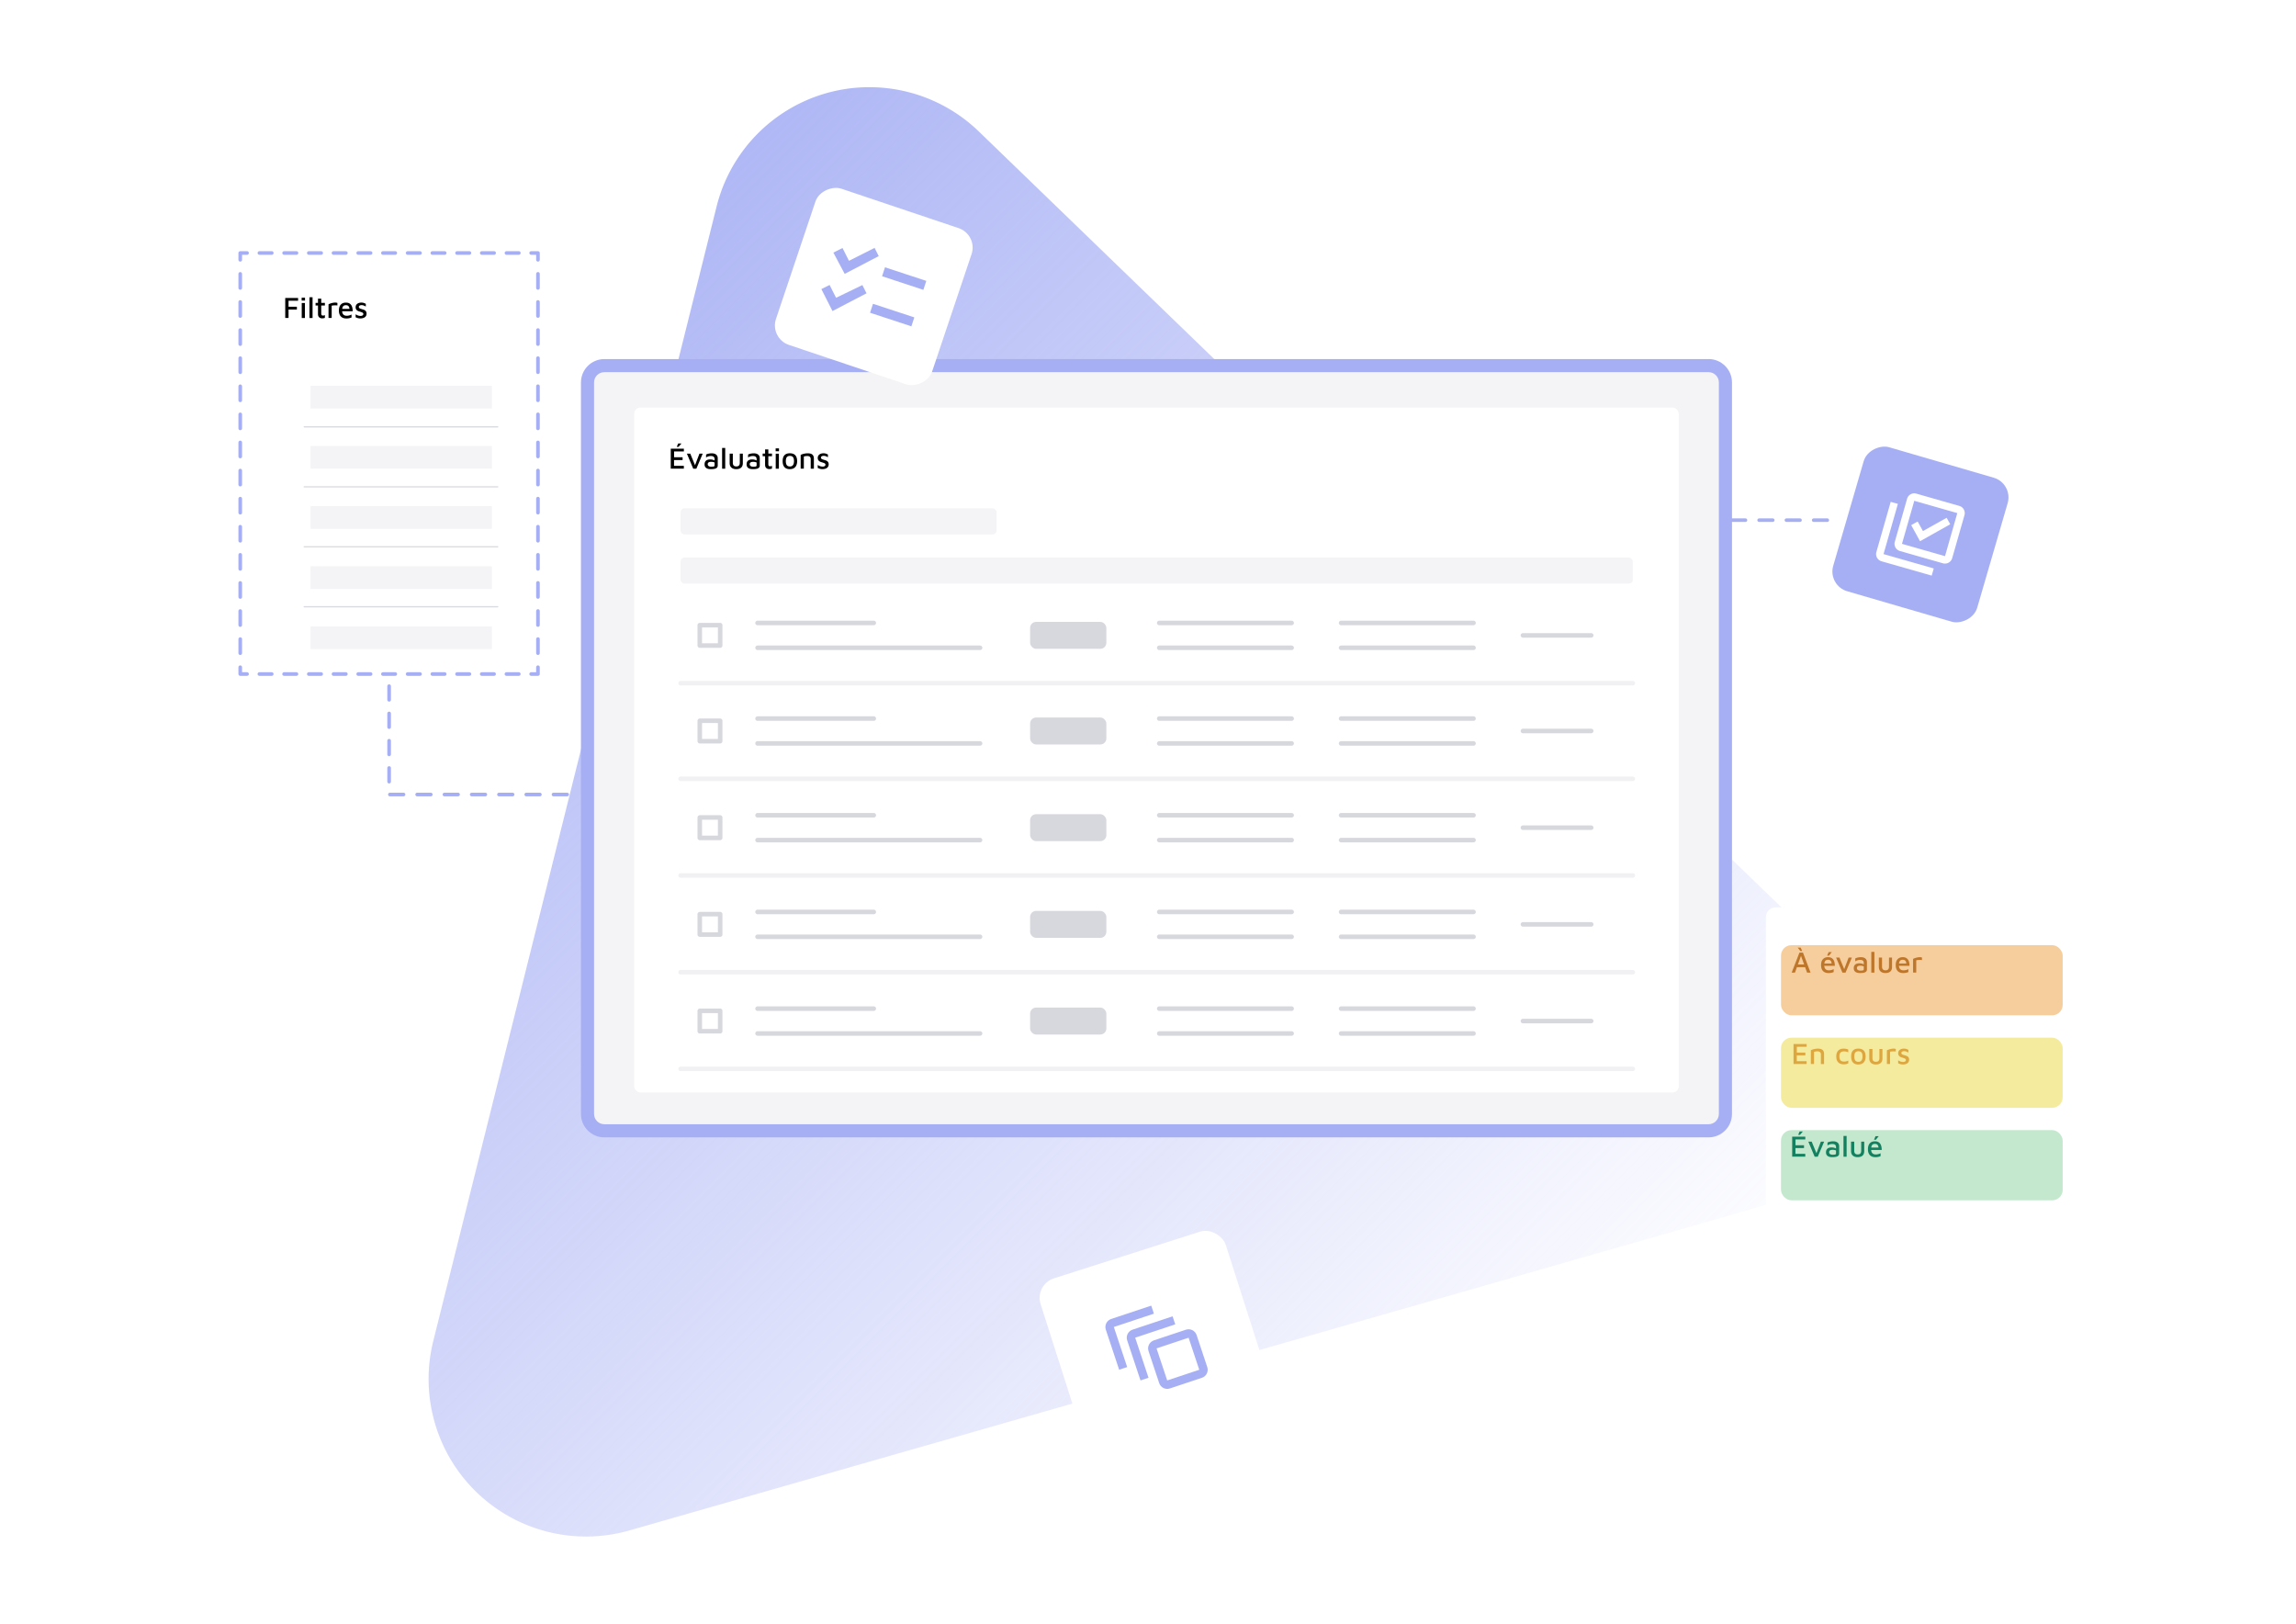 <svg xmlns="http://www.w3.org/2000/svg" id="Calque_1" data-name="Calque 1" viewBox="0 0 841.89 595.28"><defs><filter id="drop-shadow-1" filterUnits="userSpaceOnUse"><feOffset dx="5.24" dy="5.24"/><feGaussianBlur result="blur" stdDeviation="5.24"/><feFlood flood-color="#000" flood-opacity=".2"/><feComposite in2="blur" operator="in"/><feComposite in="SourceGraphic"/></filter><filter id="drop-shadow-2" filterUnits="userSpaceOnUse"><feOffset dy=".68"/><feGaussianBlur result="blur-2" stdDeviation=".68"/><feFlood flood-color="#000" flood-opacity=".2"/><feComposite in2="blur-2" operator="in"/><feComposite in="SourceGraphic"/></filter><filter id="drop-shadow-3" filterUnits="userSpaceOnUse"><feOffset dx="5.24" dy="5.24"/><feGaussianBlur result="blur-3" stdDeviation="5.24"/><feFlood flood-color="#000" flood-opacity=".2"/><feComposite in2="blur-3" operator="in"/><feComposite in="SourceGraphic"/></filter><filter id="drop-shadow-4" filterUnits="userSpaceOnUse"><feOffset dx="5.24" dy="5.24"/><feGaussianBlur result="blur-4" stdDeviation="5.24"/><feFlood flood-color="#000" flood-opacity=".2"/><feComposite in2="blur-4" operator="in"/><feComposite in="SourceGraphic"/></filter><filter id="drop-shadow-5" filterUnits="userSpaceOnUse"><feOffset dx="5.24" dy="5.24"/><feGaussianBlur result="blur-5" stdDeviation="5.24"/><feFlood flood-color="#000" flood-opacity=".2"/><feComposite in2="blur-5" operator="in"/><feComposite in="SourceGraphic"/></filter><filter id="drop-shadow-6" filterUnits="userSpaceOnUse"><feOffset dx="5.24" dy="5.24"/><feGaussianBlur result="blur-6" stdDeviation="5.24"/><feFlood flood-color="#000" flood-opacity=".2"/><feComposite in2="blur-6" operator="in"/><feComposite in="SourceGraphic"/></filter><filter id="drop-shadow-7" filterUnits="userSpaceOnUse"><feOffset dx="5.24" dy="5.24"/><feGaussianBlur result="blur-7" stdDeviation="5.24"/><feFlood flood-color="#000" flood-opacity=".2"/><feComposite in2="blur-7" operator="in"/><feComposite in="SourceGraphic"/></filter><filter id="drop-shadow-8" filterUnits="userSpaceOnUse"><feOffset dx="1.42" dy="1.42"/><feGaussianBlur result="blur-8" stdDeviation="1.42"/><feFlood flood-color="#000" flood-opacity=".2"/><feComposite in2="blur-8" operator="in"/><feComposite in="SourceGraphic"/></filter><linearGradient id="Dégradé_sans_nom_6" x1="100.68" x2="550.48" y1="126.33" y2="576.13" data-name="Dégradé sans nom 6" gradientUnits="userSpaceOnUse"><stop offset="0" stop-color="#a6aff4"/><stop offset="1" stop-color="#a6aff4" stop-opacity="0"/></linearGradient><style>.cls-1{stroke-dasharray:0 0 0 0 5.15 5.15 5.15 5.15}.cls-1,.cls-13,.cls-14,.cls-15,.cls-17,.cls-2,.cls-3,.cls-4{fill:none;stroke-linecap:round;stroke-linejoin:round}.cls-1,.cls-14,.cls-15,.cls-2,.cls-3{stroke:#a6aff4;stroke-width:1.33px}.cls-2{stroke-dasharray:0 0 0 0 0 0 4.53 4.53 4.53 4.53 4.53 4.53}.cls-18{fill:#f4f4f6}.cls-21{fill:#fff}.cls-23{fill:#a6aff4}.cls-24{fill:#be762b}.cls-25{fill:#dea63f}.cls-27{fill:#d7d7de}.cls-28{fill:#13805f}.cls-3{stroke-dasharray:0 0 0 0 4.53 4.53 4.53 4.53}.cls-4{stroke:#dadae1;stroke-width:.46px}.cls-13{stroke:#f1f1f3}.cls-13,.cls-17{stroke-width:1.66px}.cls-14{stroke-dasharray:0 0 0 0 0 0 5.15 5.15 5.15 5.15 5.15 5.15}.cls-17{stroke:#d7d7de}</style></defs><path d="M683.02 401.59a57.736 57.736 0 0 1-40.12 41.51L230.78 561.09a57.754 57.754 0 0 1-56.01-13.99 57.724 57.724 0 0 1-15.89-55.5L262.76 75.7c5-20.01 20.29-35.83 40.12-41.51a57.754 57.754 0 0 1 56.01 13.99l308.24 297.91a57.724 57.724 0 0 1 15.89 55.5Z" style="fill:url(#Dégradé_sans_nom_6)"/><path d="M625.03 190.7h45.28" style="stroke-dasharray:0 0 0 0 0 0 5 5 5 5 5 5;stroke-width:1.3px;stroke:#a6aff4;stroke-linecap:round;stroke-linejoin:round;fill:none"/><g style="filter:url(#drop-shadow-1);fill:none"><path d="M216.36 128.8h404.9c3.41 0 6.17 2.77 6.17 6.17v268.17c0 3.41-2.77 6.17-6.17 6.17h-404.9c-3.41 0-6.17-2.77-6.17-6.17V134.97c0-3.41 2.77-6.17 6.17-6.17Z" class="cls-18"/><path d="M621.26 131.2c2.08 0 3.77 1.69 3.77 3.77v268.18c0 2.08-1.69 3.77-3.77 3.77h-404.9c-2.08 0-3.77-1.69-3.77-3.77V134.97c0-2.08 1.69-3.77 3.77-3.77h404.9m0-4.8h-404.9c-4.73 0-8.58 3.85-8.58 8.58v268.18c0 4.73 3.85 8.58 8.58 8.58h404.9c4.73 0 8.58-3.85 8.58-8.58V134.97c0-4.73-3.85-8.58-8.58-8.58Z" class="cls-23"/><rect width="383" height="251.11" x="227.31" y="143.5" rx="2.23" ry="2.23" style="filter:url(#drop-shadow-2);fill:#fff"/><rect width="115.86" height="9.58" x="244.31" y="181.12" class="cls-18" rx="1.48" ry="1.48"/><rect width="349.17" height="9.58" x="244.31" y="199.16" class="cls-18" rx="1.49" ry="1.49"/><path d="M244.31 245.22h349.17" class="cls-13"/><path d="M251.35 223.95h7.48v7.48h-7.48zM251.35 259.01h7.48v7.48h-7.48zM251.35 294.46h7.48v7.48h-7.48zM251.35 329.91h7.48v7.48h-7.48zM251.35 365.35h7.48v7.48h-7.48zM272.53 223.14h42.63M272.53 232.25h81.6" class="cls-17"/><rect width="27.95" height="9.88" x="372.48" y="222.75" class="cls-27" rx="2.21" ry="2.21"/><path d="M419.82 223.14h48.56M419.82 232.25h48.56M486.5 223.14h48.57M486.5 232.25h48.57M553.18 227.7h25.04" class="cls-17"/><path d="M244.31 280.28h349.17" class="cls-13"/><path d="M272.53 258.2h42.63M272.53 267.31h81.6" class="cls-17"/><rect width="27.95" height="9.88" x="372.48" y="257.81" class="cls-27" rx="2.21" ry="2.21"/><path d="M419.82 258.2h48.56M419.82 267.31h48.56M486.5 258.2h48.57M486.5 267.31h48.57M553.18 262.75h25.04" class="cls-17"/><path d="M244.31 315.73h349.17" class="cls-13"/><path d="M272.53 293.65h42.63M272.53 302.75h81.6" class="cls-17"/><rect width="27.95" height="9.88" x="372.48" y="293.26" class="cls-27" rx="2.21" ry="2.21"/><path d="M419.82 293.65h48.56M419.82 302.75h48.56M486.5 293.65h48.57M486.5 302.75h48.57M553.18 298.2h25.04" class="cls-17"/><path d="M244.31 351.18h349.17" class="cls-13"/><path d="M272.53 329.09h42.63M272.53 338.2h81.6" class="cls-17"/><rect width="27.95" height="9.88" x="372.48" y="328.71" class="cls-27" rx="2.21" ry="2.21"/><path d="M419.82 329.09h48.56M419.82 338.2h48.56M486.5 329.09h48.57M486.5 338.2h48.57M553.18 333.65h25.04" class="cls-17"/><path d="M244.31 386.62h349.17" class="cls-13"/><path d="M272.53 364.54h42.63M272.53 373.65h81.6" class="cls-17"/><rect width="27.95" height="9.88" x="372.48" y="364.15" class="cls-27" rx="2.21" ry="2.21"/><path d="M419.82 364.54h48.56M419.82 373.65h48.56M486.5 364.54h48.57M486.5 373.65h48.57M553.18 369.09h25.04" class="cls-17"/></g><g style="filter:url(#drop-shadow-3);fill:none"><rect width="94.66" height="109.88" x="94.63" y="129.3" class="cls-21" rx="3.81" ry="3.81"/><path d="M106.31 151.25h70.95M106.31 173.24h70.95M106.31 195.22h70.95M106.31 217.21h70.95" class="cls-4"/><path d="M108.62 136.21h66.51v8.31h-66.51zM108.62 158.26h66.51v8.31h-66.51zM108.62 180.32h66.51v8.31h-66.51zM108.62 202.37h66.51v8.31h-66.51zM108.62 224.42h66.51v8.31h-66.51z" class="cls-18"/><rect width="94.66" height="30.72" x="94.63" y="98.54" class="cls-21" rx="3.81" ry="3.81"/></g><g style="filter:url(#drop-shadow-4);fill:none"><rect width="71.28" height="71.28" x="383.17" y="453.21" class="cls-21" rx="7.53" ry="7.53" transform="rotate(-17.72 418.713 488.74)"/><path d="m416.89 473.43-14.69 4.89c-1.62.54-2.5 2.3-1.96 3.92l4.89 14.69 2.94-.98-4.89-14.69 14.69-4.89-.98-2.94Zm7.83 3.92-14.69 4.89c-1.62.54-2.5 2.3-1.96 3.92l4.89 14.69 2.94-.98-4.89-14.69 14.69-4.89-.98-2.94Zm4.89 4.9-11.75 3.91c-1.62.54-2.5 2.3-1.96 3.92l3.91 11.75c.54 1.62 2.3 2.5 3.92 1.96l11.75-3.91c1.62-.54 2.5-2.3 1.96-3.92l-3.91-11.75c-.54-1.62-2.3-2.5-3.92-1.96Zm4.89 14.69-11.75 3.91-3.91-11.75 11.75-3.91 3.91 11.75Z" class="cls-23"/></g><g style="filter:url(#drop-shadow-5);fill:none"><rect width="54.99" height="54.99" x="671.44" y="163.21" class="cls-23" rx="7.53" ry="7.53" transform="rotate(-73.76 698.939 190.702)"/><path d="m712.46 182.87-4.51 15.78-15.78-4.51 4.51-15.78 15.78 4.51Zm.75-2.63-15.78-4.51a2.74 2.74 0 0 0-3.38 1.88l-4.51 15.78a2.74 2.74 0 0 0 1.88 3.38l15.78 4.51a2.74 2.74 0 0 0 3.38-1.88l4.51-15.78a2.74 2.74 0 0 0-1.88-3.38Zm-14.41 12.95-3.25-5.91 2.37-1.33 1.94 3.51 8.69-4.87 1.31 2.38-11.06 6.21Zm-8.13-13.7-2.63-.75-5.26 18.41a2.74 2.74 0 0 0 1.88 3.38l18.41 5.26.75-2.63-18.41-5.26 5.26-18.41Z" class="cls-21"/></g><g style="filter:url(#drop-shadow-6);fill:none"><rect width="60.41" height="60.41" x="284.96" y="69.61" class="cls-21" rx="7.53" ry="7.53" transform="rotate(-71.42 315.152 99.818)"/><path d="m334.42 97.74-15.15-4.98-1.08 3.28 15.15 4.98 1.08-3.28Zm-4.4 13.38-15.15-4.98-1.08 3.28 15.15 4.98 1.08-3.28Zm-25.53-15.95-4.15-7.8 3.35-1.69 2.37 4.7 9.39-4.74 1.52 3.02-12.5 6.52Zm-4.48 13.63-4.07-8.05 3.02-1.52 2.37 4.7 9.65-4.66 1.52 3.02-12.5 6.52Z" class="cls-23"/></g><path d="M197.26 244.61v2.5h-2.5" class="cls-15"/><path d="M190.23 247.11h-15.85" class="cls-3"/><path d="M172.12 247.11H92.85" class="cls-2"/><path d="M90.59 247.11h-2.5v-2.5" class="cls-15"/><path d="M88.09 239.46v-18.03" class="cls-1"/><path d="M88.09 218.86V97.83" class="cls-14"/><path d="M88.09 95.25v-2.5h2.5" class="cls-15"/><path d="M95.12 92.75h15.85" class="cls-3"/><path d="M113.23 92.75h79.27" class="cls-2"/><path d="M194.76 92.75h2.5v2.5" class="cls-15"/><path d="M197.26 100.4v18.03" class="cls-1"/><path d="M197.26 121v121.03" class="cls-14"/><path d="M207.96 291.28h-65.28v-44.17" style="stroke-dasharray:0 0 0 0 0 0 5 5 5 5 5 5;stroke-width:1.33px;stroke:#a6aff4;stroke-linecap:round;stroke-linejoin:round;fill:none"/><g style="filter:url(#drop-shadow-7);fill:none"><rect width="111.53" height="118.42" x="642.27" y="327.41" class="cls-21" rx="3.57" ry="3.57"/><g style="filter:url(#drop-shadow-8);fill:none"><rect width="103.29" height="25.72" x="646.39" y="339.85" rx="3.84" ry="3.84" style="fill:#f6ce9d"/><rect width="103.29" height="25.72" x="646.39" y="373.76" rx="3.84" ry="3.84" style="fill:#f5eb9e"/><rect width="103.29" height="25.72" x="646.39" y="407.67" rx="3.84" ry="3.84" style="fill:#c3e8ce"/></g></g><path d="M245.95 171.83v-7.34h4.81v1.02h-3.59v2.12h3.12v1.03h-3.14v2.13h3.6v1.02h-4.81Zm2.2-8 .53-1.25h1.2l-1.08 1.25h-.65ZM254.19 171.83l-2.32-5.52h1.23l1.89 4.59-.28.03 1.76-4.62h1.2l-2.33 5.52h-1.15ZM260.6 172c-.29 0-.56-.03-.82-.08s-.5-.15-.72-.28c-.22-.13-.39-.31-.52-.54s-.19-.52-.19-.86c0-.41.08-.75.24-1.01.16-.26.39-.46.69-.59.3-.13.66-.2 1.08-.2.28 0 .53.02.75.07.22.04.43.1.61.18.18.08.33.16.46.26l.12.76c-.16-.11-.38-.2-.65-.28a3.07 3.07 0 0 0-.88-.12c-.42 0-.74.07-.95.22-.22.15-.32.37-.32.66 0 .22.06.4.19.53.12.14.28.23.47.3.19.06.38.09.59.09.43 0 .75-.03.96-.09.21-.06.31-.19.31-.41v-2.31c0-.39-.12-.67-.35-.85-.23-.18-.57-.27-1-.27-.31 0-.63.05-.96.15-.33.1-.6.24-.81.41v-1.08c.21-.14.5-.25.9-.34.39-.08.8-.13 1.22-.13.21 0 .41.02.62.06.21.04.41.1.59.19.18.08.35.2.49.34s.25.32.34.52c.08.21.12.45.12.73v2.64c0 .36-.11.64-.34.83-.22.19-.53.33-.91.4s-.81.1-1.3.1ZM265.92 171.83h-1.14v-7.61h1.14v7.61ZM269.99 172c-.51 0-.94-.08-1.3-.25-.36-.17-.64-.41-.84-.74-.2-.33-.3-.74-.3-1.23v-3.46h1.16v3.3c0 .47.1.82.31 1.04.21.22.53.34.97.34s.76-.11.97-.34c.21-.22.31-.57.31-1.04v-3.3h1.11v3.46c0 .73-.21 1.29-.63 1.66-.42.37-1.01.56-1.77.56ZM276.01 172c-.29 0-.56-.03-.82-.08s-.5-.15-.72-.28c-.22-.13-.39-.31-.52-.54s-.19-.52-.19-.86c0-.41.08-.75.24-1.01.16-.26.39-.46.69-.59.3-.13.66-.2 1.08-.2.28 0 .53.02.75.07.22.04.43.1.61.18.18.08.33.16.46.26l.12.76c-.16-.11-.38-.2-.65-.28a3.07 3.07 0 0 0-.88-.12c-.42 0-.74.07-.95.22-.22.15-.32.37-.32.66 0 .22.06.4.19.53.12.14.28.23.47.3.19.06.38.09.59.09.43 0 .75-.03.96-.09.21-.06.31-.19.31-.41v-2.31c0-.39-.12-.67-.35-.85-.23-.18-.57-.27-1-.27-.31 0-.63.05-.96.15-.33.1-.6.24-.81.41v-1.08c.21-.14.5-.25.9-.34.39-.08.8-.13 1.22-.13.21 0 .41.02.62.06.21.04.41.1.59.19.18.08.35.2.49.34s.25.32.34.52c.08.21.12.45.12.73v2.64c0 .36-.11.64-.34.83-.22.19-.53.33-.91.4s-.81.1-1.3.1ZM282.15 171.98c-.5 0-.89-.13-1.18-.4-.29-.26-.43-.65-.43-1.17v-3.15h-.89v-.96h.89v-1.54h1.19v1.54h1.34v.96h-1.34v2.92c0 .26.05.45.14.58.09.13.26.19.51.19.12 0 .25-.02.37-.05.12-.03.23-.07.32-.13v1.02c-.13.06-.28.1-.45.13s-.32.04-.47.04ZM284.41 165.43v-1.04h1.23v1.04h-1.23Zm.03 6.4v-5.49h1.16v5.49h-1.16ZM289.63 172c-.89 0-1.56-.25-2-.76-.44-.51-.65-1.23-.65-2.17 0-1 .23-1.73.68-2.19.45-.47 1.1-.7 1.95-.7.61 0 1.11.11 1.51.34s.69.55.88.98.29.96.29 1.57c0 .93-.23 1.65-.69 2.16-.46.51-1.11.76-1.96.76Zm-.01-.98c.37 0 .67-.08.89-.25s.38-.39.48-.69c.1-.29.15-.63.15-1.01 0-.42-.05-.78-.15-1.07-.1-.29-.26-.5-.48-.64-.22-.14-.51-.21-.88-.21s-.66.08-.88.23c-.22.15-.38.37-.47.66s-.14.63-.14 1.03c0 .61.11 1.09.34 1.43s.61.52 1.16.52ZM293.62 166.76c.16-.08.34-.16.54-.23s.42-.13.64-.18.46-.09.69-.12c.23-.03.46-.04.68-.04.52 0 .95.07 1.28.21.33.14.58.36.74.66s.24.67.24 1.12v3.65h-1.16v-3.5c0-.14-.02-.28-.05-.41a.872.872 0 0 0-.19-.37.94.94 0 0 0-.4-.27c-.17-.07-.4-.1-.68-.1-.2 0-.4.02-.61.05-.21.04-.41.09-.59.15v4.44h-1.16v-5.07ZM301.67 172c-.4 0-.73-.04-1.01-.13-.28-.08-.54-.19-.81-.31v-1.09c.19.12.38.22.56.31a2.82 2.82 0 0 0 1.26.29c.32 0 .56-.07.74-.2.18-.13.27-.3.27-.5 0-.17-.06-.3-.17-.4-.11-.1-.26-.18-.43-.24s-.36-.13-.55-.2c-.2-.05-.4-.11-.59-.18-.2-.07-.38-.16-.54-.29s-.3-.28-.4-.47c-.1-.19-.15-.43-.15-.7 0-.31.06-.57.19-.79.12-.22.29-.39.49-.53s.43-.23.67-.3c.25-.06.49-.09.72-.09.39 0 .71.05.95.14.25.09.49.19.72.32v.99c-.25-.14-.5-.26-.74-.36s-.51-.15-.81-.15c-.29 0-.52.05-.72.16-.19.11-.29.26-.29.47 0 .18.05.32.16.42s.25.18.42.24c.17.06.36.12.56.18.18.06.37.12.57.18.2.06.38.15.55.27.17.12.31.27.41.46.11.19.16.44.16.75 0 .41-.12.74-.32 1-.21.26-.48.44-.82.56-.34.12-.69.18-1.05.18ZM104.59 116.58v-7.34h4.71v1.02h-3.5v2.19h3.06v1.03h-3.06v3.09h-1.21ZM110.61 110.18v-1.04h1.23v1.04h-1.23Zm.03 6.4v-5.49h1.16v5.49h-1.16ZM114.61 116.58h-1.14v-7.61h1.14v7.61ZM118.21 116.72c-.5 0-.89-.13-1.18-.4-.29-.26-.43-.65-.43-1.17V112h-.89v-.96h.89v-1.54h1.19v1.54h1.34v.96h-1.34v2.92c0 .26.05.45.14.58.09.13.26.19.51.19.12 0 .25-.02.37-.05.12-.03.23-.07.32-.13v1.02c-.13.06-.28.1-.45.13s-.32.04-.47.04ZM120.46 116.58v-5.02c.1-.06.27-.14.53-.24.26-.1.56-.19.91-.27.35-.08.71-.12 1.07-.12.18 0 .33.01.45.04s.22.06.3.1v.92c-.17-.02-.34-.04-.53-.05-.18-.01-.37-.01-.55 0s-.36.03-.54.05c-.18.02-.34.04-.48.07v4.51h-1.16ZM126.92 116.75c-.54 0-1.01-.11-1.41-.33-.4-.22-.71-.55-.92-.98-.22-.43-.32-.96-.32-1.58 0-.96.23-1.69.68-2.18.45-.5 1.08-.74 1.89-.74.59 0 1.07.13 1.44.4.37.26.63.63.8 1.11.16.47.24 1.02.24 1.66h-4.34l-.03-.86h3.5l-.28.27c-.02-.56-.14-.98-.35-1.24-.21-.26-.55-.39-1-.39-.29 0-.54.06-.75.18-.21.12-.36.33-.47.62-.11.29-.16.69-.16 1.19 0 .62.14 1.08.43 1.4.29.32.71.48 1.26.48.25 0 .48-.02.7-.07s.42-.1.6-.17.34-.14.47-.2v1.07c-.26.11-.55.2-.87.27-.32.07-.69.1-1.09.1ZM132.22 116.75c-.4 0-.73-.04-1.01-.13-.28-.08-.54-.19-.81-.31v-1.09c.19.12.38.22.56.31a2.82 2.82 0 0 0 1.26.29c.32 0 .56-.07.74-.2.18-.13.27-.3.27-.5 0-.17-.06-.3-.17-.4-.11-.1-.26-.18-.43-.24s-.36-.13-.55-.2c-.2-.05-.4-.11-.59-.18-.2-.07-.38-.16-.54-.29s-.3-.28-.4-.47c-.1-.19-.15-.43-.15-.7 0-.31.06-.57.19-.79.12-.22.29-.39.49-.53s.43-.23.67-.3c.25-.06.49-.09.72-.09.39 0 .71.05.95.14.25.09.49.19.72.32v.99c-.25-.14-.5-.26-.74-.36s-.51-.15-.81-.15c-.29 0-.52.05-.72.16-.19.11-.29.26-.29.47 0 .18.05.32.16.42s.25.18.42.24c.17.06.36.12.56.18.18.06.37.12.57.18.2.06.38.15.55.27.17.12.31.27.41.46.11.19.16.44.16.75 0 .41-.12.74-.32 1-.21.26-.48.44-.82.56-.34.12-.69.18-1.05.18Z"/><path d="m656.96 356.57 2.86-7.34h1.29l2.78 7.34h-1.28l-2.45-6.74.46-.04-2.45 6.79h-1.21Zm1.41-1.99.35-.99h3.49l.1.99h-3.94Zm1.78-5.92-.98-1.25h1.09l.57 1.25h-.68ZM670.39 356.73c-.54 0-1.01-.11-1.41-.33-.4-.22-.71-.55-.92-.98-.22-.43-.32-.96-.32-1.58 0-.96.23-1.69.68-2.18.45-.5 1.08-.74 1.89-.74.59 0 1.07.13 1.44.4.37.26.63.63.8 1.11.16.47.24 1.02.24 1.66h-4.34l-.03-.86h3.5l-.28.27c-.02-.56-.14-.98-.35-1.24-.21-.26-.55-.39-1-.39-.29 0-.54.06-.75.18-.21.12-.36.33-.47.62-.11.29-.16.69-.16 1.19 0 .62.14 1.08.43 1.4.29.32.71.48 1.26.48.25 0 .48-.02.7-.07s.42-.1.6-.17.34-.14.47-.2v1.07c-.26.11-.55.2-.87.27-.32.07-.69.1-1.09.1Zm-.43-6.38.57-1.3h1.16l-1.04 1.3h-.68ZM675.57 356.57l-2.32-5.52h1.23l1.89 4.59-.28.03 1.76-4.62h1.2l-2.33 5.52h-1.15ZM681.98 356.73c-.29 0-.56-.03-.82-.08s-.5-.15-.72-.28c-.22-.13-.39-.31-.52-.54s-.19-.52-.19-.86c0-.41.08-.75.24-1.01.16-.26.39-.46.69-.59.3-.13.66-.2 1.08-.2.28 0 .53.02.75.07.22.04.43.1.61.18.18.08.33.16.46.26l.12.76c-.16-.11-.38-.2-.65-.28a3.07 3.07 0 0 0-.88-.12c-.42 0-.74.07-.95.22-.22.15-.32.37-.32.66 0 .22.06.4.19.53.12.14.28.23.47.3.19.06.38.09.59.09.43 0 .75-.03.96-.09.21-.06.31-.19.31-.41v-2.31c0-.39-.12-.67-.35-.85-.23-.18-.57-.27-1-.27-.31 0-.63.05-.96.15-.33.1-.6.24-.81.41v-1.08c.21-.14.5-.25.9-.34.39-.08.8-.13 1.22-.13.21 0 .41.02.62.06.21.04.41.1.59.19.18.08.35.2.49.34s.25.32.34.52c.08.21.12.45.12.73v2.64c0 .36-.11.64-.34.83-.22.19-.53.33-.91.4s-.81.1-1.3.1ZM687.3 356.57h-1.14v-7.61h1.14v7.61ZM691.37 356.73c-.51 0-.94-.08-1.3-.25-.36-.17-.64-.41-.84-.74-.2-.33-.3-.74-.3-1.23v-3.46h1.16v3.3c0 .47.1.82.31 1.04.21.22.53.34.97.34s.76-.11.97-.34c.21-.22.31-.57.31-1.04v-3.3h1.11v3.46c0 .73-.21 1.29-.63 1.66-.42.37-1.01.56-1.77.56ZM697.77 356.73c-.54 0-1.01-.11-1.41-.33-.4-.22-.71-.55-.92-.98-.22-.43-.32-.96-.32-1.58 0-.96.23-1.69.68-2.18.45-.5 1.08-.74 1.89-.74.59 0 1.07.13 1.44.4.37.26.63.63.8 1.11.16.47.24 1.02.24 1.66h-4.34l-.03-.86h3.5l-.28.27c-.02-.56-.14-.98-.35-1.24-.21-.26-.55-.39-1-.39-.29 0-.54.06-.75.18-.21.12-.36.33-.47.62-.11.29-.16.69-.16 1.19 0 .62.14 1.08.43 1.4.29.32.71.48 1.26.48.25 0 .48-.02.7-.07s.42-.1.6-.17.34-.14.47-.2v1.07c-.26.11-.55.2-.87.27-.32.07-.69.1-1.09.1ZM701.48 356.57v-5.02c.1-.06.27-.14.53-.24.26-.1.56-.19.91-.27.35-.08.71-.12 1.07-.12.18 0 .33.01.45.04s.22.06.3.1v.92c-.17-.02-.34-.04-.53-.05-.18-.01-.37-.01-.55 0s-.36.03-.54.05c-.18.02-.34.04-.48.07v4.51h-1.16Z" class="cls-24"/><path d="M657.64 390.09v-7.34h4.81v1.02h-3.59v2.12h3.12v1.03h-3.14v2.13h3.6v1.02h-4.81ZM664.03 385.02c.16-.08.34-.16.54-.23s.42-.13.64-.18.46-.09.69-.12c.23-.03.46-.04.68-.04.52 0 .95.07 1.28.21.33.14.58.36.74.66s.24.67.24 1.12v3.65h-1.16v-3.5c0-.14-.02-.28-.05-.41a.872.872 0 0 0-.19-.37.94.94 0 0 0-.4-.27c-.17-.07-.4-.1-.68-.1-.2 0-.4.02-.61.05-.21.04-.41.09-.59.15v4.44H664v-5.07ZM676.03 390.2c-.34 0-.67-.05-.99-.14s-.61-.25-.87-.47c-.26-.22-.47-.51-.62-.87-.15-.36-.23-.82-.23-1.36s.07-1.02.22-1.4c.15-.37.35-.67.6-.9.26-.22.55-.38.87-.48.33-.1.66-.14 1.01-.14.29 0 .59.03.88.08.29.06.56.14.81.25v1.03c-.25-.11-.5-.2-.75-.26s-.51-.09-.78-.09c-.57 0-1 .14-1.29.43-.29.29-.43.75-.43 1.39s.14 1.14.41 1.45c.28.3.72.46 1.35.46.27 0 .54-.03.79-.1.26-.07.49-.16.71-.26v1.03c-.26.12-.52.21-.8.26-.28.06-.58.09-.89.09ZM681.42 390.26c-.89 0-1.56-.25-2-.76-.44-.51-.65-1.23-.65-2.17 0-1 .23-1.73.68-2.19.45-.47 1.1-.7 1.95-.7.61 0 1.11.11 1.51.34s.69.55.88.98.29.96.29 1.57c0 .93-.23 1.65-.69 2.16-.46.51-1.11.76-1.96.76Zm-.01-.98c.37 0 .67-.08.89-.25s.38-.39.48-.69c.1-.29.15-.63.15-1.01 0-.42-.05-.78-.15-1.07-.1-.29-.26-.5-.48-.64-.22-.14-.51-.21-.88-.21s-.66.08-.88.23c-.22.15-.38.37-.47.66s-.14.63-.14 1.03c0 .61.11 1.09.34 1.43s.61.52 1.16.52ZM687.86 390.26c-.51 0-.94-.08-1.3-.25-.36-.17-.64-.41-.84-.74-.2-.33-.3-.74-.3-1.23v-3.46h1.16v3.3c0 .47.1.82.31 1.04.21.22.53.34.97.34s.76-.11.97-.34c.21-.22.31-.57.31-1.04v-3.3h1.11v3.46c0 .73-.21 1.29-.63 1.66-.42.37-1.01.56-1.77.56ZM691.88 390.09v-5.02c.1-.06.27-.14.53-.24.26-.1.56-.19.91-.27.35-.08.71-.12 1.07-.12.18 0 .33.01.45.04s.22.06.3.1v.92c-.17-.02-.34-.04-.53-.05-.18-.01-.37-.01-.55 0s-.36.03-.54.05c-.18.02-.34.04-.48.07v4.51h-1.16ZM697.84 390.26c-.4 0-.73-.04-1.01-.13-.28-.08-.54-.19-.81-.31v-1.09c.19.12.38.22.56.31a2.82 2.82 0 0 0 1.26.29c.32 0 .56-.07.74-.2.18-.13.27-.3.27-.5 0-.17-.06-.3-.17-.4-.11-.1-.26-.18-.43-.24s-.36-.13-.55-.2c-.2-.05-.4-.11-.59-.18-.2-.07-.38-.16-.54-.29s-.3-.28-.4-.47c-.1-.19-.15-.43-.15-.7 0-.31.06-.57.19-.79.12-.22.29-.39.49-.53s.43-.23.67-.3c.25-.06.49-.09.72-.09.39 0 .71.05.95.14.25.09.49.19.72.32v.99c-.25-.14-.5-.26-.74-.36s-.51-.15-.81-.15c-.29 0-.52.05-.72.16-.19.11-.29.26-.29.47 0 .18.05.32.16.42s.25.18.42.24c.17.06.36.12.56.18.18.06.37.12.57.18.2.06.38.15.55.27.17.12.31.27.41.46.11.19.16.44.16.75 0 .41-.12.74-.32 1-.21.26-.48.44-.82.56-.34.12-.69.18-1.05.18Z" class="cls-25"/><path d="M657.15 424.06v-7.34h4.81v1.02h-3.59v2.12h3.12v1.03h-3.14v2.13h3.6v1.02h-4.81Zm2.2-8 .53-1.25h1.2l-1.08 1.25h-.65ZM665.39 424.06l-2.32-5.52h1.23l1.89 4.59-.28.03 1.76-4.62h1.2l-2.33 5.52h-1.15ZM671.8 424.23c-.29 0-.56-.03-.82-.08s-.5-.15-.72-.28c-.22-.13-.39-.31-.52-.54s-.19-.52-.19-.86c0-.41.08-.75.24-1.01.16-.26.39-.46.69-.59.3-.13.66-.2 1.08-.2.28 0 .53.02.75.07.22.04.43.1.61.18.18.08.33.16.46.26l.12.76c-.16-.11-.38-.2-.65-.28a3.07 3.07 0 0 0-.88-.12c-.42 0-.74.07-.95.22-.22.15-.32.37-.32.66 0 .22.06.4.19.53.12.14.28.23.47.3.19.06.38.09.59.09.43 0 .75-.03.96-.09.21-.06.31-.19.31-.41v-2.31c0-.39-.12-.67-.35-.85-.23-.18-.57-.27-1-.27-.31 0-.63.05-.96.15-.33.1-.6.24-.81.41v-1.08c.21-.14.5-.25.9-.34.39-.08.8-.13 1.22-.13.21 0 .41.02.62.06.21.04.41.1.59.19.18.08.35.2.49.34s.25.32.34.52c.08.21.12.45.12.73v2.64c0 .36-.11.64-.34.83-.22.19-.53.33-.91.4s-.81.1-1.3.1ZM677.11 424.06h-1.14v-7.61h1.14v7.61ZM681.18 424.23c-.51 0-.94-.08-1.3-.25-.36-.17-.64-.41-.84-.74-.2-.33-.3-.74-.3-1.23v-3.46h1.16v3.3c0 .47.1.82.31 1.04.21.22.53.34.97.34s.76-.11.97-.34c.21-.22.31-.57.31-1.04v-3.3h1.11v3.46c0 .73-.21 1.29-.63 1.66-.42.37-1.01.56-1.77.56ZM687.58 424.23c-.54 0-1.01-.11-1.41-.33-.4-.22-.71-.55-.92-.98-.22-.43-.32-.96-.32-1.58 0-.96.23-1.69.68-2.18.45-.5 1.08-.74 1.89-.74.59 0 1.07.13 1.44.4.37.26.63.63.8 1.11.16.47.24 1.02.24 1.66h-4.34l-.03-.86h3.5l-.28.27c-.02-.56-.14-.98-.35-1.24-.21-.26-.55-.39-1-.39-.29 0-.54.06-.75.18-.21.12-.36.33-.47.62-.11.29-.16.69-.16 1.19 0 .62.14 1.08.43 1.4.29.32.71.48 1.26.48.25 0 .48-.02.7-.07s.42-.1.6-.17.34-.14.47-.2v1.07c-.26.11-.55.2-.87.27-.32.07-.69.1-1.09.1Zm-.43-6.38.57-1.3h1.16l-1.04 1.3h-.68Z" class="cls-28"/></svg>